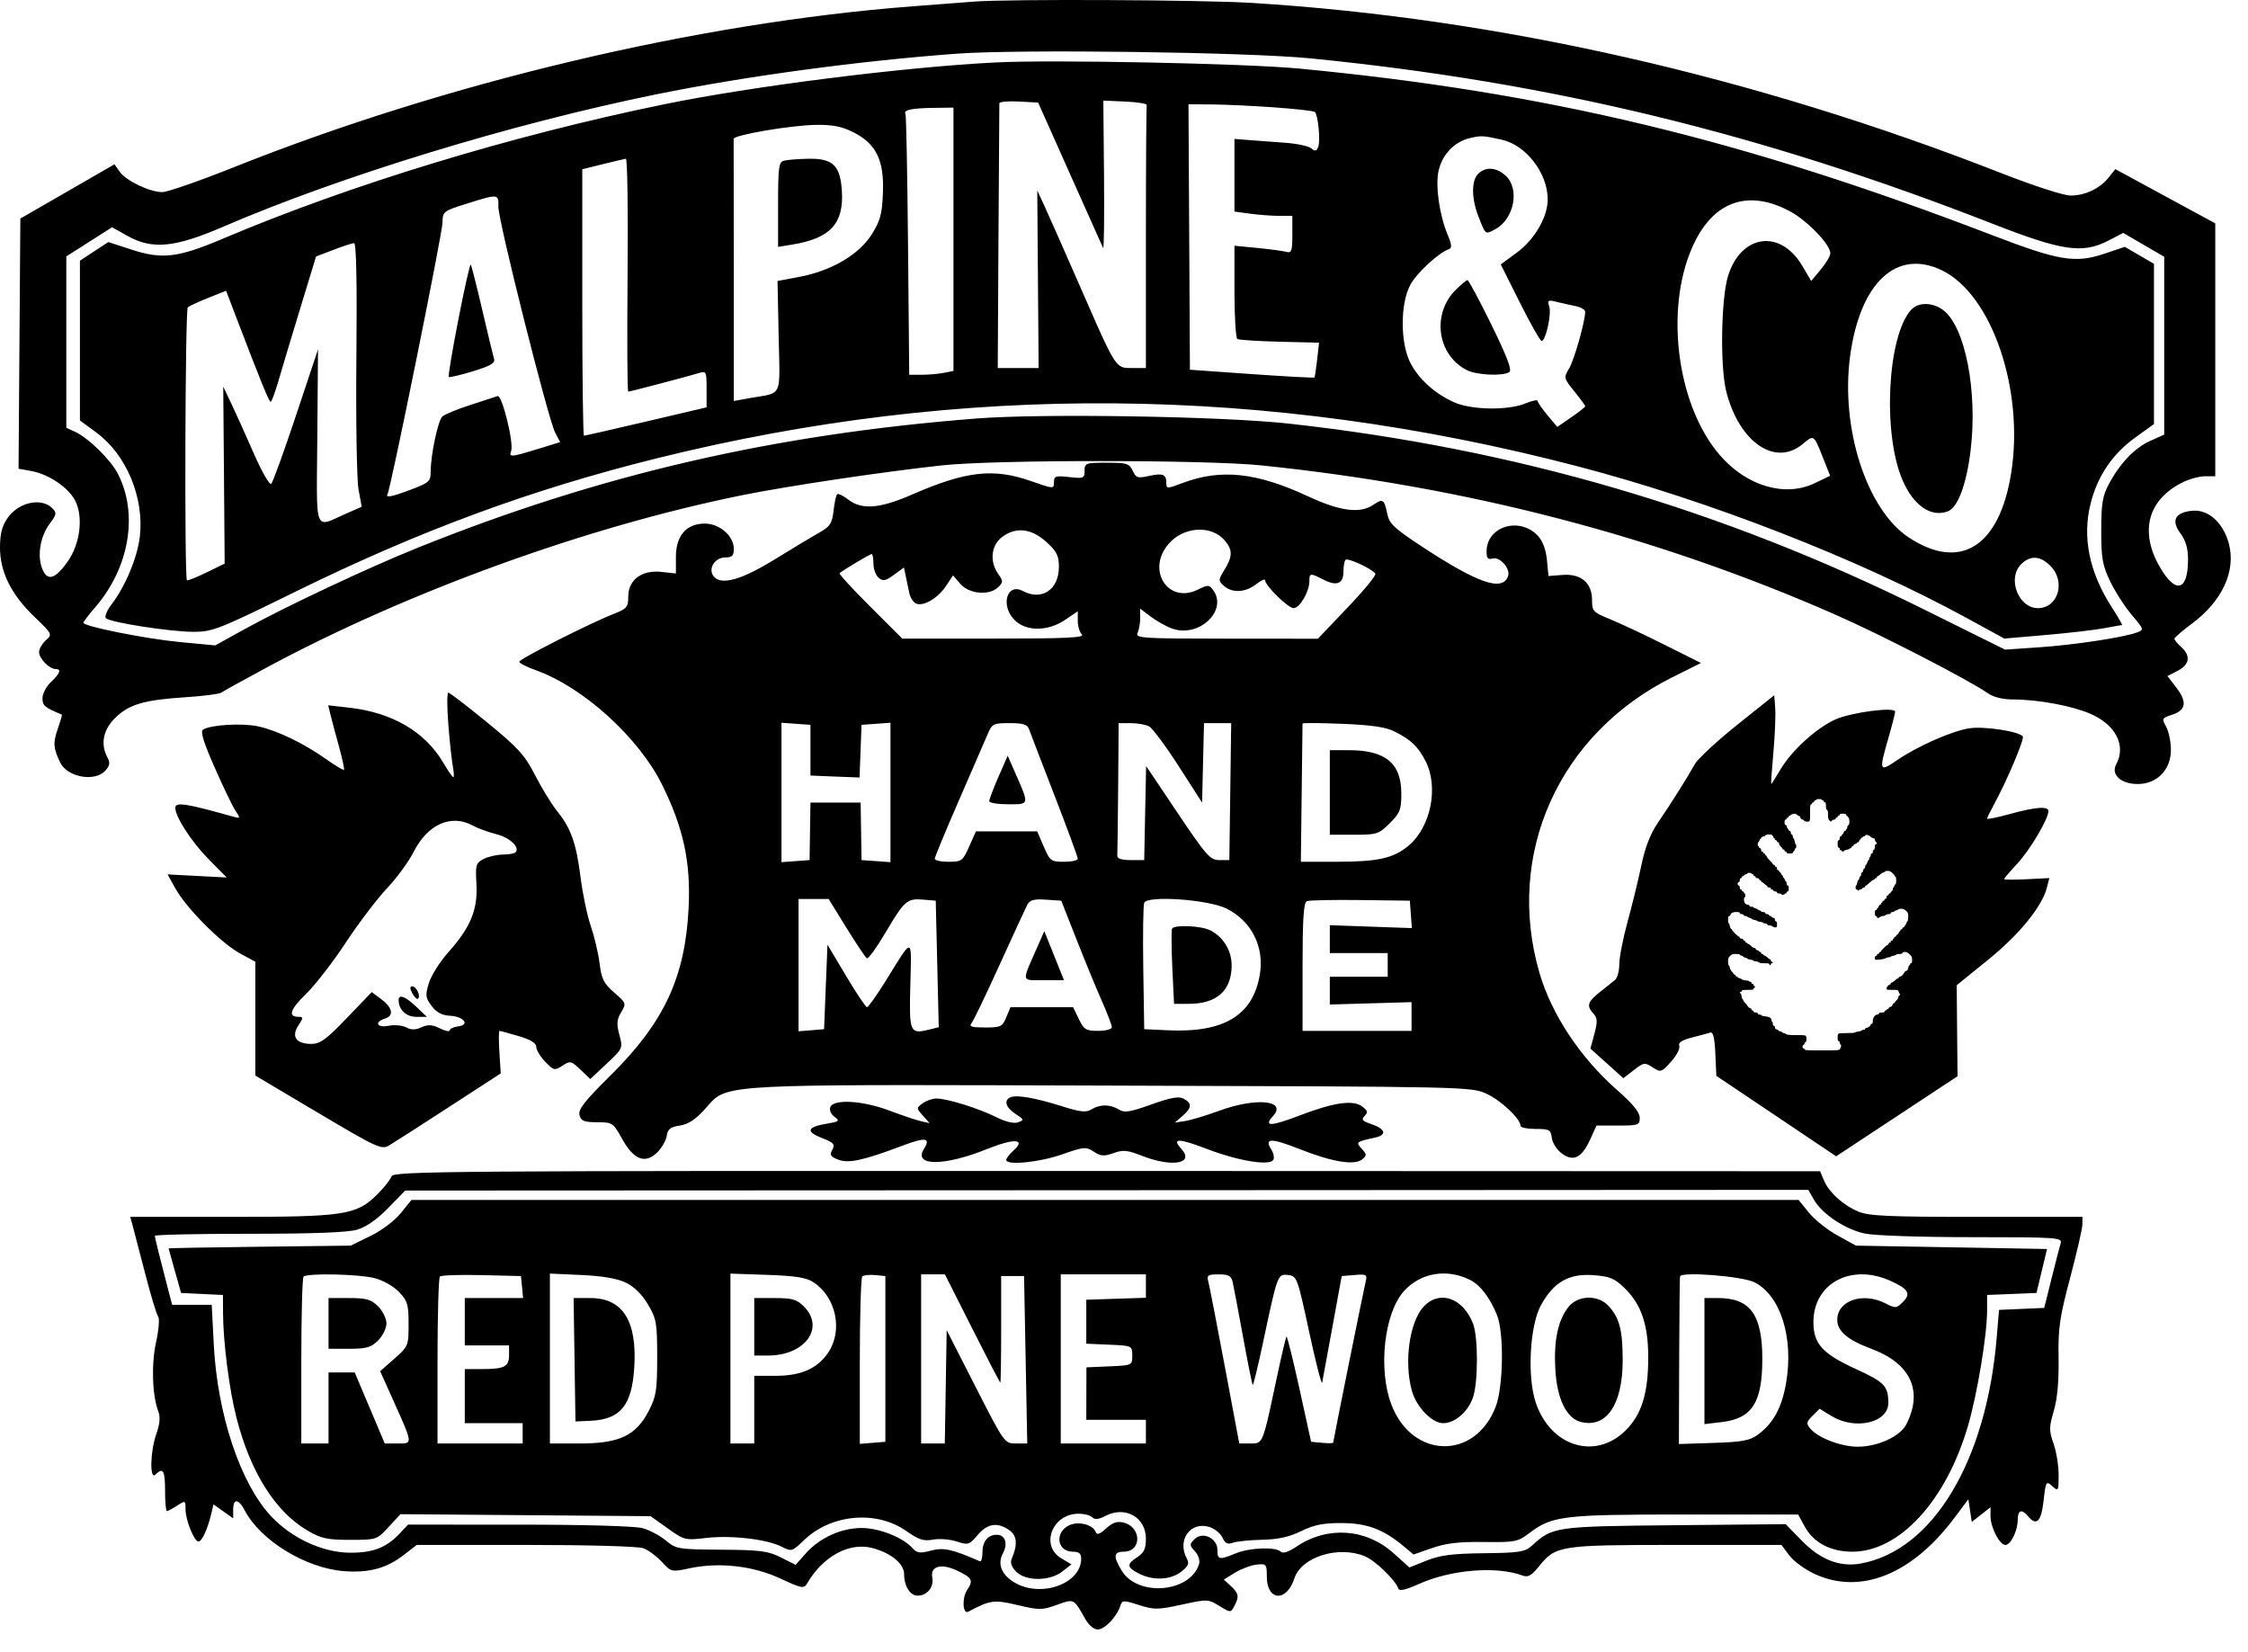 <?xml version="1.0" encoding="utf-8"?>
<svg xmlns="http://www.w3.org/2000/svg" fill="none" height="100%" overflow="visible" preserveAspectRatio="none" style="display: block;" viewBox="0 0 98 72" width="100%">
<g id="Group 9">
<path d="M79.346 51.054L79.508 51.441C79.729 51.971 80.353 52.539 81.017 52.814C81.475 53.005 82.347 53.044 86.176 53.044H90.783L90.78 53.375C90.778 53.557 90.538 54.603 90.247 55.697C89.788 57.422 89.721 57.888 89.742 59.194C89.759 60.196 89.69 60.968 89.534 61.499C89.325 62.213 89.324 62.364 89.522 62.923C89.644 63.267 89.744 63.882 89.744 64.289C89.744 64.913 89.736 65.006 89.556 64.858L89.378 64.704C89.195 64.56 89.173 64.672 89.088 65.421C88.984 66.336 88.781 66.536 88.408 66.09C88.137 65.765 87.963 65.82 87.963 66.23C87.963 66.722 87.662 67.343 87.423 67.343C87.169 67.343 86.775 66.58 86.775 66.087V65.7L86.366 66.02L85.958 66.34L85.884 65.847L85.809 65.353L85.194 66.172C83.35 68.633 81.104 69.532 79.106 68.608C78.685 68.414 78.189 68.049 78.002 67.799L77.662 67.343H73.083C68.001 67.343 67.819 67.371 67.095 68.272C66.764 68.684 66.616 68.766 66.371 68.676C65.228 68.253 63.235 68.42 61.835 69.054C61.29 69.3 61.003 69.366 60.964 69.253C60.84 68.882 59.954 68.025 59.501 67.837C58.347 67.358 56.729 67.867 56.427 68.803C56.09 69.847 55.226 69.792 55.226 68.725C55.226 68.178 55.206 68.155 54.78 68.201C54.535 68.228 54.113 68.385 53.843 68.551L53.352 68.853L53.657 69.135C54.005 69.456 54.029 69.6 53.807 70.013C53.65 70.302 53.645 70.303 53.153 70.001C52.668 69.703 52.635 69.702 51.52 69.945C50.476 70.173 50.319 70.174 49.653 69.963C48.968 69.745 48.921 69.747 48.84 69.999C48.688 70.474 48.16 71.028 47.858 71.028C47.685 71.028 47.462 70.843 47.313 70.575C47.039 70.084 46.92 69.863 46.748 69.808C46.603 69.761 46.419 69.831 46.07 69.957C45.425 70.189 45.308 70.189 44.366 69.966C43.337 69.721 43.166 69.744 42.21 70.255C41.972 70.382 41.929 69.662 42.154 69.321C42.445 68.88 42.392 68.778 41.713 68.458C41.023 68.133 40.546 68.27 40.642 68.767C40.721 69.181 40.418 69.554 40.002 69.554C39.674 69.553 39.414 69.139 39.414 68.616C39.414 68.163 38.848 67.697 38.036 67.48C37.031 67.211 35.879 67.834 35.183 69.025C35.046 69.259 34.95 69.24 34.011 68.804C32.825 68.252 31.349 68.087 30.06 68.361C29.273 68.529 29.261 68.525 28.854 68.083C28.627 67.837 28.267 67.57 28.054 67.489C27.824 67.403 25.705 67.343 22.915 67.343H18.165L17.617 67.769C16.852 68.365 16.084 68.572 14.978 68.484C13.319 68.352 11.35 67.143 10.671 65.841C10.402 65.324 10.165 65.307 10.165 65.805V66.184L9.735 65.88L9.307 65.576L9.211 65.98C9.055 66.643 8.803 67.195 8.655 67.195C8.464 67.195 8.087 66.258 8.087 65.783C8.087 65.402 8.078 65.398 7.721 65.631C7.52 65.762 7.319 65.869 7.275 65.869C7.232 65.868 7.196 65.47 7.196 64.984C7.196 64.096 7.11 63.949 6.78 64.276C6.517 64.537 6.545 63.265 6.819 62.493C6.967 62.077 6.995 61.769 6.903 61.53C6.636 60.832 6.591 59.465 6.805 58.498C6.921 57.971 6.962 57.472 6.895 57.391C6.828 57.308 6.569 56.446 6.318 55.475C6.068 54.502 5.821 53.557 5.77 53.375L5.677 53.044H10.047C15.027 53.044 15.54 52.965 16.445 52.066C16.744 51.77 17.024 51.415 17.067 51.279C17.141 51.049 19.263 51.033 48.246 51.043L79.346 51.054ZM48.247 51.882L17.663 51.896L16.921 52.659C16.436 53.157 15.967 53.484 15.567 53.602C15.152 53.724 13.645 53.78 10.854 53.78C8.597 53.78 6.751 53.821 6.751 53.87C6.751 53.952 6.995 54.936 7.359 56.323L7.505 56.876H9.23L9.319 58.608C9.477 61.652 10.473 64.645 11.806 66.08C12.699 67.042 14.054 67.673 15.247 67.682C16.262 67.689 16.841 67.465 17.429 66.841L17.789 66.458L22.625 66.459C25.493 66.459 27.685 66.522 28.014 66.612C28.317 66.696 28.775 66.939 29.029 67.151C29.476 67.524 29.563 67.538 31.446 67.551C33.149 67.562 33.483 67.606 34.043 67.888L34.686 68.212L35.126 67.714C35.724 67.037 36.671 66.606 37.558 66.605C38.321 66.605 39.344 67.007 39.769 67.473C39.978 67.703 40.099 67.72 40.589 67.59C41.136 67.445 41.512 67.528 42.716 68.056C42.778 68.083 42.828 67.913 42.828 67.68C42.828 67.193 43.063 66.901 43.456 66.9C43.821 66.9 43.949 67.285 43.724 67.704C43.473 68.169 43.653 68.633 44.215 68.974C45.361 69.668 47.134 69.042 47.134 67.942C47.134 67.718 47.039 67.638 46.771 67.638C46.07 67.638 45.963 66.78 46.626 66.48C47.027 66.298 47.652 66.463 47.766 66.78C47.816 66.921 47.941 66.878 48.219 66.625C48.501 66.368 48.702 66.299 48.978 66.368C49.775 66.567 49.781 67.638 48.984 67.638C48.545 67.638 48.524 67.852 48.904 68.471C49.605 69.612 51.873 69.424 52.267 68.193C52.321 68.024 52.252 67.796 52.094 67.623C51.849 67.355 51.848 67.316 52.075 67.091C52.428 66.741 53.072 67.044 53.072 67.561C53.072 67.993 53.15 68.009 53.866 67.712C54.47 67.462 55.611 67.417 55.832 67.636C55.928 67.731 56.164 67.656 56.522 67.415C57.864 66.509 59.549 66.624 60.749 67.702L61.442 68.325L62.194 68.025C62.788 67.788 63.313 67.721 64.692 67.705C66.228 67.688 66.478 67.649 66.771 67.384C67.694 66.546 67.763 66.535 72.993 66.484L77.845 66.438L78.562 67.171C79.36 67.99 80.216 68.319 81.119 68.154C84.257 67.581 86.594 63.7 87.044 58.313L87.146 57.098L88.132 57.055L89.117 57.011L89.437 55.727C89.612 55.022 89.792 54.329 89.835 54.187C89.908 53.945 89.656 53.928 85.976 53.928C83.735 53.928 81.718 53.86 81.296 53.77C80.44 53.588 79.437 52.921 79.079 52.298L78.832 51.866L48.247 51.882ZM78.859 52.861C79.106 53.166 79.669 53.614 80.109 53.856L80.91 54.297L85.075 54.37L89.239 54.444L89.009 55.402L88.779 56.36L87.703 56.404L86.626 56.447V57.122C86.626 58.187 86.201 60.755 85.794 62.15C84.838 65.425 82.804 67.638 80.75 67.638C79.81 67.638 79.065 67.248 78.684 66.556L78.387 66.017H73.474C68.134 66.016 67.668 66.072 66.671 66.827C66.165 67.21 66.051 67.232 64.689 67.215C63.61 67.201 63.037 67.268 62.433 67.478L61.623 67.761L61.188 67.397C60.304 66.66 59.593 66.394 58.491 66.39C57.688 66.386 57.287 66.466 56.724 66.741C56.202 66.996 55.718 67.103 55.017 67.118C54.478 67.13 53.904 67.189 53.74 67.249C53.516 67.331 53.407 67.277 53.295 67.028C53.213 66.847 52.961 66.638 52.733 66.564C51.904 66.296 51.301 67.124 51.736 67.932C51.855 68.152 51.806 68.267 51.493 68.512C51.029 68.874 50.264 68.907 49.65 68.592C49.116 68.317 49.104 68.184 49.584 67.872C49.873 67.684 49.955 67.505 49.955 67.067C49.955 66.143 49.063 65.633 48.211 66.07C47.891 66.234 47.728 66.252 47.608 66.134C47.519 66.044 47.233 65.977 46.975 65.984C45.862 66.016 45.354 67.374 46.252 67.917L46.707 68.191L46.307 68.504C45.763 68.929 44.726 68.932 44.302 68.511C44.102 68.312 44.031 68.118 44.1 67.958C44.373 67.327 44.341 66.938 43.997 66.698C43.481 66.339 43.048 66.406 42.619 66.912C42.254 67.343 42.208 67.357 41.705 67.192C41.414 67.097 40.951 67.06 40.677 67.111C40.267 67.188 40.056 67.12 39.496 66.728C38.201 65.821 36.226 66.002 35.053 67.133C34.532 67.635 34.508 67.641 34.08 67.422C33.441 67.094 31.874 66.912 30.789 67.039C29.869 67.147 29.83 67.136 29.105 66.619L28.363 66.09L22.91 66.046L17.457 66.003L16.941 66.562C16.427 67.119 16.417 67.122 15.262 67.122C14.268 67.122 14.001 67.064 13.419 66.725C12.005 65.899 10.924 64.188 10.313 61.814C9.993 60.572 9.727 58.502 9.723 57.215L9.72 56.448L7.894 56.36L7.624 55.402C7.476 54.875 7.352 54.432 7.35 54.418C7.35 54.404 9.134 54.371 11.316 54.345L15.288 54.297L16.145 53.879C16.633 53.641 17.201 53.213 17.468 52.884L17.936 52.307H78.411L78.859 52.861ZM82.414 55.832C80.697 55.058 79.056 55.937 79.055 57.631C79.054 58.575 79.449 59.01 80.913 59.679C82.155 60.246 82.32 60.419 82.32 61.155C82.32 62.022 80.868 62.353 79.839 61.722L79.325 61.406L79.017 61.713C78.746 61.982 78.734 62.051 78.918 62.272C79.256 62.677 80.261 63.061 80.984 63.062C81.862 63.062 82.838 62.612 83.106 62.085C83.848 60.625 83.292 59.429 81.576 58.792C80.548 58.41 80.094 58.025 80.094 57.534C80.094 56.689 81.21 56.308 82.199 56.816C82.629 57.037 82.674 57.034 82.952 56.758C83.32 56.392 83.201 56.187 82.414 55.832ZM69.442 55.583C68.39 55.51 67.738 55.885 67.182 56.882C66.691 57.763 66.568 59.996 66.948 61.133C67.592 63.057 69.546 63.664 70.87 62.35C71.569 61.656 71.854 60.731 71.854 59.161C71.853 57.74 71.545 56.843 70.814 56.14C70.375 55.717 70.171 55.633 69.442 55.583ZM64.085 55.79C63.073 55.285 61.931 55.477 61.209 56.274C60.346 57.227 60.07 59.667 60.651 61.211C61.55 63.594 64.292 63.666 65.2 61.329C65.54 60.456 65.574 58.089 65.258 57.318C64.943 56.551 64.53 56.012 64.085 55.79ZM76.495 55.9C75.967 55.629 73.283 55.415 73.239 55.641C73.225 55.717 73.209 57.388 73.202 59.358L73.191 62.945L74.701 62.896C75.953 62.856 76.285 62.793 76.632 62.538C77.312 62.037 77.681 61.358 77.866 60.27C78.199 58.31 77.625 56.481 76.495 55.9ZM38.147 55.58C37.899 55.556 37.649 55.583 37.59 55.641C37.532 55.699 37.483 57.364 37.483 59.342V62.938L38.597 62.847V55.623L38.147 55.58ZM16.321 55.711C15.618 55.535 13.393 55.49 13.233 55.648C13.179 55.71 13.135 57.365 13.135 59.333V62.921H14.322V59.825H15.464L16.773 62.921H17.339C17.568 62.921 17.719 62.927 17.783 62.856C17.905 62.721 17.711 62.306 17.14 61.033L16.573 59.77L17.192 59.225C17.8 58.689 17.812 58.661 17.812 57.714C17.812 56.854 17.765 56.701 17.389 56.31C17.149 56.062 16.687 55.803 16.321 55.711ZM20.996 55.582C20.053 55.559 19.234 55.587 19.177 55.644C19.12 55.702 19.073 57.361 19.073 59.333V62.921H22.785V62.036H20.262V59.678H20.991C21.99 59.678 22.191 59.576 22.192 59.072V58.645H20.262V56.582H22.804L22.758 56.102L22.711 55.623L20.996 55.582ZM23.973 62.921H25.286C26.995 62.921 27.723 62.577 28.274 61.514C28.609 60.869 28.649 60.614 28.649 59.165C28.649 57.662 28.619 57.488 28.246 56.858C27.986 56.419 27.643 56.082 27.281 55.909C26.908 55.73 26.26 55.619 25.347 55.577L23.973 55.515V62.921ZM31.842 62.921H32.881V59.972H33.809C34.926 59.971 35.635 59.658 36.108 58.955C36.756 57.991 36.447 56.534 35.458 55.891C35.148 55.688 34.672 55.613 33.446 55.571L31.842 55.517V62.921ZM40.156 62.921H41.188L41.229 60.451L41.27 57.982L42.529 60.451C43.781 62.904 43.793 62.921 44.286 62.921H44.782L44.713 59.271L44.643 55.623H43.645V57.945C43.645 59.222 43.628 60.267 43.608 60.267C43.586 60.262 43.035 59.202 42.383 57.908L41.193 55.55H40.156V62.921ZM46.243 62.921H49.955V61.889L48.655 61.888H47.356L47.359 60.746L47.362 59.603L48.361 59.559C49.356 59.516 49.361 59.514 49.361 59.088C49.361 58.661 49.356 58.658 48.358 58.615L47.356 58.571V56.655L48.655 56.612L49.955 56.57V55.55H46.243V62.921ZM53.127 55.55C52.648 55.55 52.602 55.584 52.679 55.877C52.726 56.057 53.048 57.716 53.395 59.562L54.025 62.921H54.508C54.642 62.921 54.742 62.924 54.826 62.889C55.09 62.777 55.189 62.279 55.659 60.063C55.864 59.1 56.055 58.288 56.084 58.26C56.115 58.243 56.367 59.259 56.647 60.527L57.156 62.847L57.639 62.892C57.903 62.918 58.119 62.914 58.12 62.884C58.12 62.805 59.435 56.285 59.534 55.872C59.61 55.556 59.574 55.534 59.054 55.577L58.491 55.623L58.087 57.835C57.865 59.05 57.663 60.143 57.639 60.267C57.614 60.388 57.36 59.393 57.072 58.056C56.563 55.688 56.538 55.623 56.156 55.578C55.697 55.525 55.696 55.528 55.066 58.497C54.843 59.551 54.638 60.392 54.611 60.37C54.585 60.344 54.395 59.398 54.188 58.267C53.982 57.139 53.78 56.065 53.737 55.882C53.675 55.613 53.559 55.55 53.127 55.55ZM74.904 56.582C76.3 56.582 76.827 57.309 76.827 59.235C76.827 61.135 76.381 61.833 75.067 61.987L74.304 62.077V56.582H74.904ZM62.065 56.954C62.751 56.219 63.773 56.568 64.213 57.688C64.441 58.268 64.444 60.222 64.217 60.904C64.008 61.533 63.428 62.036 62.914 62.036C62.427 62.036 61.748 61.334 61.55 60.624C61.2 59.372 61.446 57.617 62.065 56.954ZM68.376 56.97C68.783 56.456 69.653 56.428 70.11 56.913C70.595 57.427 70.74 57.973 70.74 59.287C70.74 61.219 70.036 62.262 68.918 61.983C68.29 61.827 67.877 60.98 67.803 59.692C67.73 58.439 67.918 57.548 68.376 56.97ZM25.74 56.582C27.15 56.582 27.78 57.582 27.65 59.614C27.545 61.264 27.049 61.869 25.754 61.931L25.087 61.962L25.046 59.271L25.006 56.582H25.74ZM33.778 56.582C34.533 56.582 34.734 56.639 35.04 56.943C35.979 57.875 35.097 59.088 33.48 59.088H32.881V56.582H33.778ZM15.22 56.582C15.975 56.582 16.176 56.639 16.483 56.943C16.683 57.142 16.847 57.477 16.847 57.688C16.847 57.897 16.683 58.232 16.483 58.431C16.176 58.735 15.975 58.793 15.22 58.793H14.322V56.582H15.22ZM44.053 47.829C44.322 47.714 45.135 47.856 46.287 48.219C47.108 48.477 47.35 48.502 47.584 48.357C47.953 48.128 48.396 48.13 48.77 48.362C49.017 48.516 49.249 48.48 50.191 48.144C51.044 47.839 51.387 47.778 51.602 47.892C51.973 48.089 51.959 48.289 51.551 48.644L51.217 48.934L51.662 48.866C51.907 48.829 52.575 48.628 53.147 48.419C54.761 47.827 56.124 47.961 55.496 48.649C55.074 49.112 55.388 49.108 56.63 48.633C58.144 48.053 58.982 47.931 59.383 48.231C59.624 48.413 59.644 48.489 59.489 48.645C59.334 48.802 59.386 48.866 59.776 48.997C60.399 49.205 60.477 49.471 59.95 49.586C59.114 49.768 59.098 49.783 59.366 50.077C59.587 50.319 59.589 50.367 59.385 50.535C59.051 50.81 58.09 50.654 56.67 50.094C55.405 49.595 55.101 49.599 55.422 50.108C55.523 50.27 55.562 50.475 55.507 50.562C55.341 50.827 53.976 50.603 52.648 50.095C51.367 49.604 51.063 49.601 51.504 50.085C52.085 50.722 51.099 50.895 49.796 50.386C49.146 50.131 48.96 50.113 48.541 50.264C48.13 50.411 47.989 50.401 47.684 50.202C47.341 49.979 47.254 49.986 46.298 50.321C45.305 50.669 43.868 50.811 43.867 50.56C43.867 50.492 44.003 50.314 44.168 50.166C44.753 49.64 44.229 49.604 43.026 50.088C41.154 50.842 39.806 50.841 40.277 50.086C40.584 49.596 40.36 49.557 39.367 49.931C37.632 50.584 37 50.723 36.55 50.551C36.205 50.419 36.16 50.347 36.284 50.117C36.412 49.88 36.349 49.808 35.832 49.606C35.117 49.327 35.18 49.127 36.028 48.984C36.591 48.89 36.625 48.862 36.381 48.684C36.225 48.572 36.148 48.391 36.198 48.26C36.339 47.896 37.608 47.971 38.776 48.412C39.331 48.621 39.952 48.83 40.156 48.876L40.527 48.959L40.233 48.629C39.942 48.304 39.941 48.297 40.224 48.092C40.381 47.977 40.652 47.884 40.825 47.884C41.287 47.884 42.653 48.309 43.422 48.692C43.844 48.903 44.198 48.987 44.382 48.921C44.654 48.823 44.647 48.799 44.271 48.555C43.842 48.276 43.747 47.959 44.053 47.829ZM48.251 20.17C49.125 20.17 49.234 20.204 49.379 20.52C49.522 20.831 49.598 20.856 50.073 20.75C50.69 20.612 50.846 20.672 50.846 21.049C50.846 21.312 50.867 21.313 51.551 21.055C53.221 20.425 54.777 20.59 57.025 21.636C58.43 22.29 59.3 22.4 59.879 21.998C60.281 21.719 60.351 21.767 60.48 22.41C60.562 22.824 60.787 23.036 61.983 23.821C64.427 25.425 65.482 25.792 65.739 25.127C65.864 24.806 65.405 24.261 65.081 24.345C64.858 24.403 64.803 24.337 64.807 24.025C64.82 22.94 66.243 22.509 67.038 23.35C67.251 23.575 67.392 23.948 67.437 24.403L67.505 25.108L68.12 25.061C68.922 24.999 69.404 25.409 69.404 26.154C69.404 26.641 69.451 26.692 70.184 26.988C70.613 27.162 71.681 27.663 72.558 28.102L74.152 28.899L72.908 29.52C67.954 31.989 65.6 37.232 67.116 42.422C67.642 44.221 68.896 46.11 70.496 47.514C71.178 48.112 71.482 48.484 71.483 48.721C71.483 49.043 71.427 49.063 70.54 49.063H69.598L69.326 49.662C68.958 50.472 68.593 50.654 68.086 50.28C67.872 50.122 67.675 49.816 67.65 49.602C67.607 49.245 67.546 49.211 66.944 49.211C66.583 49.211 66.287 49.15 66.286 49.075C66.286 48.77 65.437 47.967 64.807 47.678C64.139 47.371 64.014 47.367 48.505 47.321C33.349 47.276 31.869 47.231 31.101 47.941C30.973 48.06 30.864 48.199 30.716 48.362C30.315 48.804 29.995 49.012 29.635 49.063C29.229 49.122 29.111 49.213 29.067 49.506C29.037 49.709 28.853 50.032 28.659 50.225C28.132 50.75 27.632 50.563 27.126 49.652C26.73 48.939 26.702 48.92 26.032 48.918C25.459 48.916 25.331 48.864 25.263 48.606C25.198 48.361 25.483 47.998 26.619 46.874C28.96 44.558 29.875 42.588 30.021 39.552C30.115 37.572 29.792 36.079 28.861 34.201C27.842 32.144 25.424 29.952 23.362 29.216C22.963 29.073 22.637 28.906 22.637 28.845C22.639 28.724 25.709 27.169 26.757 26.759C27.328 26.535 27.388 26.464 27.388 26.005C27.388 25.275 27.981 24.834 28.835 24.929L29.466 24.998V24.272C29.466 23.347 29.923 22.823 30.729 22.823C31.371 22.823 31.99 23.363 31.99 23.923C31.99 24.223 31.917 24.298 31.624 24.298C31.152 24.298 30.846 24.805 31.12 25.133C31.45 25.527 32.334 25.274 33.81 24.362C34.564 23.896 35.426 23.378 35.724 23.211C36.188 22.95 36.275 22.817 36.337 22.268C36.377 21.918 36.447 21.593 36.493 21.547C36.539 21.501 36.756 21.603 36.976 21.774C37.564 22.234 38.348 22.174 39.752 21.561C42.108 20.533 43.308 20.396 44.944 20.97C45.934 21.317 45.946 21.317 45.946 21.021C45.946 20.753 46.017 20.729 46.614 20.796C47.24 20.866 47.282 20.849 47.282 20.52C47.282 20.187 47.331 20.17 48.251 20.17ZM77.389 30.876C77.412 31.19 77.376 32.061 77.309 32.81C77.241 33.56 77.2 34.175 77.216 34.175C77.234 34.172 77.414 33.887 77.619 33.539C78.108 32.711 79.205 31.716 80.026 31.355C80.73 31.046 82.617 30.803 82.617 31.021C82.617 31.096 82.483 31.619 82.32 32.184C81.906 33.624 81.923 33.668 82.701 33.137C83.596 32.525 85.063 31.876 85.84 31.748C86.474 31.643 88.043 31.882 88.182 32.105C88.257 32.225 87.483 34.05 86.92 35.079C86.759 35.373 86.627 35.646 86.626 35.685C86.626 35.724 87.076 35.633 87.625 35.481C88.745 35.173 89.298 35.132 89.299 35.358C89.299 35.695 88.503 37.039 87.953 37.632C87.633 37.977 87.37 38.285 87.368 38.318C87.368 38.35 87.811 38.353 88.353 38.325L89.338 38.275L89.233 38.69C89.024 39.516 88.033 40.733 86.669 41.838L85.302 42.945L85.319 44.93L85.337 46.913L82.692 48.658L80.045 50.403L77.435 48.65L74.823 46.897L74.779 45.924C74.749 45.244 74.682 44.968 74.557 45.01C74.458 45.042 74.096 45.14 73.753 45.227C73.321 45.337 73.153 45.449 73.207 45.589C73.25 45.701 73.089 46.011 72.849 46.278C72.427 46.747 72.399 46.755 72.047 46.526C71.703 46.302 71.657 46.309 71.226 46.645L70.769 46.999L70.051 46.353L69.333 45.709L69.506 45.064C69.648 44.535 69.642 44.379 69.468 44.188C69.155 43.844 69.203 43.676 69.738 43.251C70.004 43.04 70.304 42.8 70.406 42.717C70.508 42.634 70.592 42.323 70.592 42.026C70.592 41.73 70.758 40.886 70.96 40.152C71.162 39.419 71.431 38.313 71.559 37.695C71.712 36.951 71.951 36.337 72.268 35.873C72.867 34.993 73.562 33.891 73.877 33.322C74.01 33.081 74.846 32.304 75.734 31.595L77.347 30.305L77.389 30.876ZM19.545 30.194C19.605 30.194 20.364 30.775 21.23 31.484C22.596 32.602 22.875 32.91 23.331 33.799C23.621 34.362 24.048 35.059 24.28 35.347C24.89 36.103 25.122 36.754 25.309 38.239C25.4 38.963 25.601 39.92 25.755 40.366C25.909 40.812 26.081 41.541 26.137 41.987C26.222 42.674 26.32 42.87 26.775 43.265C27.301 43.72 27.308 43.74 27.078 44.125C26.887 44.445 26.872 44.63 27.001 45.108C27.158 45.694 27.154 45.703 26.446 46.367L25.734 47.035L25.306 46.628C24.899 46.241 24.859 46.232 24.519 46.453C24.178 46.675 24.14 46.666 23.77 46.282C23.555 46.06 23.379 45.768 23.379 45.634C23.379 45.467 23.135 45.318 22.609 45.163C22.188 45.039 21.814 44.936 21.776 44.935C21.741 44.935 21.738 45.353 21.771 45.862L21.83 46.789L19.568 48.258C18.324 49.066 17.15 49.819 16.959 49.932C16.633 50.124 16.443 50.036 13.871 48.51L11.131 46.884V41.922L10.463 41.559C9.649 41.118 8.142 39.607 7.658 38.747L7.304 38.115L9.882 38.25L9.073 37.429C8.339 36.682 7.642 35.601 7.642 35.212C7.642 34.949 8.118 35.021 10.146 35.593C10.488 35.689 10.491 35.682 10.264 35.337C10.135 35.141 9.725 34.29 9.353 33.445C8.874 32.36 8.727 31.88 8.85 31.804C9.197 31.59 10.571 31.51 11.262 31.664C12.108 31.852 13.241 32.401 14.226 33.097C14.621 33.376 14.968 33.583 14.995 33.556C15.022 33.527 14.925 33.075 14.78 32.551C14.635 32.025 14.469 31.403 14.411 31.169L14.307 30.744L15.226 30.848C17.091 31.057 18.522 31.891 19.312 33.228C19.523 33.587 19.726 33.88 19.763 33.88C19.799 33.879 19.789 33.663 19.74 33.4C19.691 33.137 19.602 32.307 19.543 31.558C19.484 30.808 19.485 30.195 19.545 30.194ZM79.3 34.829C79.235 34.829 79.181 34.842 79.18 34.857C79.18 34.873 79.159 34.887 79.135 34.887C79.116 34.887 79.1 34.898 79.093 34.914L79.086 34.947C79.079 34.963 79.063 34.974 79.044 34.974C79.019 34.974 78.999 34.994 78.999 35.017C78.999 35.041 78.979 35.06 78.954 35.06C78.917 35.061 78.909 35.123 78.909 35.438C78.909 35.814 78.909 35.814 78.788 35.814C78.712 35.814 78.661 35.799 78.65 35.773C78.641 35.751 78.601 35.724 78.562 35.715C78.528 35.707 78.503 35.69 78.493 35.667L78.484 35.618C78.474 35.595 78.45 35.575 78.421 35.566C78.384 35.555 78.338 35.526 78.32 35.502C78.296 35.47 78.259 35.464 78.178 35.478C78.118 35.489 78.068 35.511 78.067 35.526C78.067 35.541 78.047 35.554 78.022 35.554C78.004 35.554 77.988 35.565 77.981 35.58L77.975 35.614C77.971 35.622 77.965 35.628 77.958 35.633L77.907 35.648C77.9 35.653 77.894 35.659 77.891 35.667L77.884 35.701C77.877 35.717 77.861 35.727 77.843 35.727C77.81 35.727 77.797 35.76 77.797 35.844C77.797 35.927 77.81 35.96 77.843 35.96C77.868 35.96 77.888 35.985 77.888 36.016C77.888 36.046 77.908 36.091 77.933 36.115C77.957 36.139 77.978 36.172 77.978 36.189C77.978 36.206 77.998 36.221 78.022 36.221C78.05 36.221 78.067 36.248 78.067 36.29C78.067 36.323 78.083 36.357 78.104 36.371L78.122 36.381C78.142 36.395 78.158 36.43 78.158 36.464C78.158 36.503 78.173 36.539 78.191 36.545C78.208 36.551 78.23 36.611 78.239 36.678C78.249 36.745 78.268 36.8 78.282 36.801C78.296 36.801 78.308 36.839 78.308 36.887C78.308 36.934 78.296 36.974 78.281 36.974C78.267 36.974 78.246 37.007 78.235 37.047C78.225 37.087 78.204 37.119 78.188 37.119C78.171 37.119 78.158 37.139 78.158 37.163C78.158 37.195 78.122 37.206 78.022 37.206C77.923 37.206 77.888 37.195 77.888 37.163C77.888 37.139 77.868 37.119 77.843 37.119C77.818 37.119 77.797 37.099 77.797 37.075C77.797 37.051 77.777 37.032 77.752 37.032C77.727 37.032 77.707 37.017 77.707 36.999C77.707 36.981 77.673 36.936 77.632 36.899C77.591 36.862 77.557 36.805 77.557 36.772C77.557 36.739 77.537 36.713 77.512 36.713C77.487 36.713 77.467 36.694 77.467 36.67C77.467 36.658 77.462 36.647 77.454 36.639L77.39 36.613C77.382 36.605 77.377 36.595 77.377 36.583C77.377 36.559 77.364 36.539 77.348 36.539C77.332 36.539 77.31 36.508 77.3 36.469C77.288 36.422 77.253 36.392 77.197 36.38C77.105 36.36 76.957 36.388 76.956 36.424C76.956 36.437 76.916 36.456 76.866 36.467C76.817 36.477 76.775 36.505 76.775 36.527C76.775 36.55 76.762 36.568 76.746 36.568C76.738 36.569 76.728 36.577 76.72 36.59L76.677 36.691C76.668 36.705 76.66 36.713 76.652 36.713C76.638 36.713 76.626 36.753 76.626 36.801C76.626 36.848 76.639 36.886 76.655 36.887C76.672 36.887 76.686 36.907 76.686 36.931C76.686 36.954 76.706 36.973 76.731 36.974C76.751 36.974 76.766 36.99 76.772 37.017L76.779 37.077C76.785 37.103 76.8 37.119 76.82 37.119C76.839 37.119 76.855 37.13 76.862 37.145L76.869 37.18C76.876 37.195 76.893 37.206 76.911 37.206C76.936 37.206 76.956 37.225 76.956 37.249C76.956 37.273 76.969 37.293 76.984 37.293C77 37.293 77.021 37.32 77.032 37.353C77.043 37.387 77.105 37.464 77.169 37.524C77.234 37.585 77.286 37.649 77.286 37.667C77.287 37.684 77.308 37.699 77.332 37.699C77.357 37.699 77.377 37.718 77.377 37.742C77.377 37.766 77.397 37.786 77.422 37.786C77.45 37.786 77.467 37.813 77.467 37.858C77.467 37.903 77.484 37.931 77.512 37.931C77.536 37.931 77.556 37.949 77.557 37.971C77.557 37.993 77.578 38.019 77.603 38.028C77.627 38.038 77.647 38.065 77.647 38.089C77.647 38.113 77.661 38.134 77.677 38.134C77.693 38.134 77.714 38.166 77.725 38.206C77.735 38.246 77.755 38.278 77.768 38.278C77.781 38.279 77.799 38.312 77.81 38.352C77.82 38.391 77.842 38.424 77.859 38.424C77.874 38.425 77.888 38.463 77.888 38.511C77.888 38.568 77.903 38.598 77.933 38.598C77.966 38.598 77.978 38.631 77.978 38.727C77.978 38.824 77.966 38.858 77.933 38.858C77.908 38.858 77.888 38.878 77.888 38.901C77.888 38.925 77.868 38.945 77.843 38.945C77.818 38.945 77.797 38.959 77.797 38.975C77.796 38.99 77.764 39.003 77.723 39.003C77.682 39.003 77.648 38.99 77.647 38.975C77.647 38.959 77.606 38.945 77.557 38.945C77.497 38.945 77.467 38.93 77.467 38.901C77.466 38.875 77.438 38.858 77.395 38.858C77.355 38.858 77.315 38.838 77.306 38.814C77.296 38.791 77.267 38.772 77.242 38.771C77.217 38.771 77.196 38.751 77.196 38.727C77.196 38.701 77.168 38.684 77.121 38.684C77.075 38.684 77.046 38.668 77.046 38.641C77.046 38.617 77.032 38.598 77.015 38.598C76.997 38.597 76.952 38.565 76.914 38.525C76.876 38.486 76.828 38.452 76.81 38.452C76.791 38.452 76.775 38.433 76.775 38.409C76.775 38.385 76.755 38.365 76.731 38.365C76.706 38.365 76.686 38.346 76.686 38.322C76.686 38.295 76.657 38.278 76.61 38.278C76.564 38.278 76.535 38.262 76.535 38.235C76.535 38.211 76.515 38.191 76.49 38.191C76.466 38.191 76.446 38.172 76.445 38.148C76.445 38.125 76.425 38.105 76.4 38.105C76.376 38.105 76.356 38.092 76.356 38.076C76.356 38.06 76.314 38.047 76.265 38.047C76.216 38.047 76.176 38.058 76.175 38.072C76.175 38.086 76.141 38.106 76.1 38.116C76.058 38.126 76.025 38.147 76.025 38.163C76.025 38.179 76.004 38.191 75.98 38.191C75.955 38.191 75.935 38.211 75.935 38.235C75.934 38.259 75.914 38.278 75.89 38.278C75.86 38.278 75.845 38.307 75.845 38.365C75.845 38.423 75.829 38.452 75.799 38.452C75.771 38.452 75.754 38.481 75.754 38.525C75.754 38.57 75.771 38.597 75.799 38.598C75.829 38.598 75.845 38.627 75.845 38.684C75.845 38.742 75.86 38.771 75.89 38.771C75.908 38.772 75.924 38.782 75.931 38.798L75.939 38.832C75.945 38.847 75.961 38.858 75.98 38.858C76.004 38.858 76.024 38.878 76.025 38.901C76.025 38.925 76.038 38.945 76.055 38.945C76.071 38.945 76.085 38.984 76.085 39.032C76.085 39.08 76.071 39.119 76.055 39.119C76.005 39.119 76.021 39.317 76.076 39.38C76.105 39.412 76.159 39.438 76.196 39.438C76.237 39.438 76.265 39.456 76.265 39.481C76.265 39.51 76.295 39.525 76.356 39.525C76.405 39.525 76.445 39.537 76.445 39.552C76.446 39.566 76.486 39.587 76.535 39.598C76.585 39.608 76.626 39.628 76.626 39.641C76.627 39.654 76.66 39.672 76.701 39.682C76.742 39.692 76.775 39.713 76.775 39.728C76.775 39.744 76.817 39.757 76.866 39.757C76.926 39.757 76.956 39.772 76.956 39.801C76.956 39.827 76.985 39.844 77.028 39.844C77.068 39.844 77.108 39.864 77.117 39.888C77.127 39.911 77.156 39.931 77.181 39.931C77.206 39.931 77.226 39.944 77.227 39.959C77.227 39.975 77.26 39.996 77.302 40.006C77.356 40.019 77.377 40.044 77.377 40.094C77.377 40.136 77.394 40.163 77.422 40.163C77.455 40.163 77.467 40.197 77.467 40.293C77.467 40.414 77.461 40.424 77.39 40.424C77.347 40.424 77.292 40.404 77.268 40.38C77.243 40.356 77.184 40.337 77.138 40.337C77.09 40.337 77.045 40.317 77.035 40.293C77.025 40.269 76.984 40.25 76.942 40.25C76.901 40.25 76.866 40.238 76.866 40.225C76.866 40.211 76.81 40.192 76.741 40.184C76.673 40.175 76.609 40.155 76.599 40.141C76.589 40.126 76.53 40.105 76.468 40.094C76.406 40.083 76.356 40.062 76.356 40.048C76.355 40.034 76.314 40.013 76.265 40.003C76.216 39.992 76.176 39.973 76.175 39.958C76.175 39.943 76.143 39.931 76.104 39.931C76.064 39.931 76.023 39.911 76.014 39.888C76.004 39.864 75.962 39.844 75.92 39.844C75.873 39.844 75.845 39.828 75.845 39.801C75.845 39.729 75.542 39.741 75.476 39.815C75.447 39.847 75.424 39.887 75.424 39.902C75.424 39.918 75.404 39.931 75.379 39.931C75.344 39.931 75.334 39.968 75.334 40.09C75.334 40.177 75.347 40.25 75.363 40.25C75.38 40.25 75.402 40.301 75.412 40.364C75.423 40.427 75.45 40.485 75.473 40.493C75.495 40.502 75.514 40.523 75.514 40.541C75.514 40.582 75.768 40.828 75.812 40.83C75.829 40.83 75.845 40.849 75.845 40.873C75.845 40.9 75.873 40.917 75.92 40.917C75.966 40.917 75.994 40.933 75.994 40.96C75.994 40.984 76.015 41.003 76.04 41.003C76.065 41.003 76.085 41.023 76.085 41.047C76.085 41.071 76.105 41.091 76.13 41.091C76.154 41.091 76.175 41.103 76.175 41.119C76.175 41.135 76.192 41.148 76.213 41.148C76.234 41.148 76.274 41.171 76.301 41.199C76.387 41.287 76.441 41.322 76.489 41.322C76.515 41.322 76.535 41.34 76.535 41.362C76.535 41.384 76.569 41.411 76.61 41.421C76.652 41.431 76.686 41.452 76.686 41.468C76.686 41.483 76.706 41.496 76.731 41.496C76.755 41.496 76.775 41.516 76.775 41.54C76.776 41.564 76.796 41.583 76.82 41.583C76.845 41.583 76.866 41.596 76.866 41.61C76.866 41.625 76.895 41.646 76.931 41.657C76.966 41.668 77.025 41.708 77.062 41.746C77.098 41.784 77.143 41.815 77.162 41.815C77.181 41.816 77.196 41.835 77.196 41.859C77.196 41.884 77.217 41.912 77.241 41.921C77.266 41.93 77.286 41.949 77.286 41.963C77.286 41.977 77.266 41.989 77.241 41.989C77.217 41.989 77.197 42.009 77.196 42.032C77.196 42.056 77.183 42.076 77.167 42.076C77.15 42.076 77.137 42.056 77.137 42.032C77.136 41.998 77.092 41.989 76.924 41.989C76.775 41.989 76.698 41.976 76.666 41.945C76.641 41.922 76.581 41.902 76.533 41.902C76.486 41.902 76.446 41.891 76.445 41.877C76.445 41.863 76.384 41.842 76.31 41.831C76.236 41.82 76.175 41.8 76.175 41.786C76.174 41.779 76.164 41.771 76.148 41.764L76.022 41.723C76.005 41.715 75.994 41.707 75.994 41.7C75.994 41.687 75.961 41.668 75.92 41.658C75.879 41.648 75.846 41.628 75.845 41.612C75.845 41.597 75.769 41.583 75.677 41.583C75.532 41.583 75.498 41.595 75.422 41.668C75.346 41.741 75.334 41.774 75.334 41.914C75.334 42.003 75.347 42.076 75.362 42.076C75.378 42.076 75.4 42.124 75.411 42.183C75.423 42.241 75.464 42.318 75.503 42.352C75.542 42.387 75.574 42.431 75.574 42.449C75.574 42.467 75.594 42.481 75.619 42.481C75.632 42.481 75.642 42.487 75.65 42.495L75.678 42.556C75.686 42.563 75.697 42.568 75.709 42.568C75.734 42.568 75.754 42.581 75.754 42.595C75.754 42.609 75.792 42.63 75.837 42.641C75.882 42.652 75.928 42.675 75.939 42.691C75.95 42.708 76.028 42.728 76.111 42.736C76.196 42.744 76.264 42.761 76.265 42.775C76.265 42.789 76.285 42.801 76.31 42.801C76.334 42.801 76.355 42.82 76.356 42.844C76.356 42.868 76.376 42.888 76.4 42.888C76.425 42.888 76.445 42.908 76.445 42.932C76.445 42.955 76.459 42.974 76.476 42.975C76.492 42.975 76.506 42.995 76.506 43.019C76.506 43.042 76.492 43.061 76.476 43.062C76.459 43.062 76.445 43.082 76.445 43.105C76.445 43.14 76.396 43.148 76.191 43.148C75.984 43.148 75.935 43.157 75.935 43.192C75.934 43.216 75.914 43.235 75.89 43.235C75.838 43.235 75.828 43.283 75.876 43.299C75.894 43.304 75.916 43.364 75.926 43.432C75.935 43.499 75.954 43.555 75.969 43.555C75.983 43.555 75.994 43.573 75.994 43.596C75.994 43.618 76.035 43.676 76.085 43.724C76.135 43.771 76.175 43.822 76.175 43.836C76.175 43.868 76.286 43.959 76.325 43.96C76.342 43.96 76.356 43.98 76.356 44.004C76.356 44.028 76.376 44.047 76.4 44.047C76.425 44.047 76.445 44.067 76.445 44.091C76.445 44.12 76.475 44.134 76.535 44.134C76.595 44.134 76.626 44.149 76.626 44.178C76.626 44.204 76.654 44.222 76.698 44.222C76.738 44.222 76.776 44.236 76.782 44.254C76.789 44.272 76.866 44.294 76.954 44.302C77.135 44.319 77.226 44.376 77.227 44.474C77.227 44.51 77.24 44.54 77.257 44.54C77.273 44.541 77.286 44.58 77.286 44.627C77.286 44.685 77.302 44.714 77.332 44.714C77.359 44.714 77.377 44.741 77.377 44.783C77.377 44.833 77.398 44.858 77.452 44.871C77.493 44.881 77.527 44.901 77.527 44.915C77.528 44.929 77.568 44.95 77.617 44.96C77.666 44.97 77.706 44.991 77.707 45.006C77.707 45.02 77.734 45.033 77.766 45.033C77.797 45.033 77.844 45.052 77.868 45.076C77.904 45.11 77.999 45.12 78.319 45.12C78.726 45.12 78.726 45.12 78.745 45.219C78.766 45.326 78.741 45.438 78.696 45.438C78.681 45.439 78.669 45.459 78.669 45.483C78.669 45.508 78.649 45.535 78.624 45.544C78.599 45.553 78.579 45.592 78.579 45.63C78.579 45.672 78.597 45.699 78.624 45.699C78.649 45.699 78.669 45.719 78.669 45.743C78.669 45.781 78.772 45.787 79.413 45.787C80.122 45.787 80.161 45.784 80.21 45.728C80.266 45.666 80.28 45.526 80.231 45.525C80.215 45.525 80.201 45.493 80.201 45.453C80.201 45.408 80.184 45.381 80.156 45.381C80.121 45.381 80.111 45.342 80.111 45.207C80.111 45.033 80.111 45.033 80.486 45.033C80.692 45.033 80.86 45.022 80.862 45.008C80.863 44.994 80.93 44.973 81.013 44.963C81.095 44.952 81.162 44.931 81.162 44.916C81.162 44.901 81.196 44.888 81.237 44.888C81.284 44.888 81.312 44.872 81.313 44.845C81.313 44.819 81.34 44.801 81.381 44.801C81.448 44.801 81.554 44.712 81.554 44.655C81.554 44.64 81.574 44.627 81.599 44.627C81.632 44.627 81.644 44.593 81.644 44.501C81.644 44.358 81.746 44.222 81.853 44.222C81.887 44.221 81.914 44.202 81.914 44.178C81.914 44.146 81.948 44.134 82.034 44.134C82.121 44.134 82.154 44.122 82.154 44.091C82.154 44.067 82.174 44.047 82.199 44.047C82.218 44.047 82.233 44.04 82.24 44.029L82.248 44.007C82.255 43.997 82.271 43.989 82.289 43.989C82.314 43.989 82.334 43.971 82.334 43.949C82.334 43.927 82.368 43.901 82.409 43.891C82.455 43.879 82.491 43.845 82.503 43.801C82.513 43.761 82.541 43.728 82.564 43.728C82.586 43.728 82.604 43.715 82.605 43.698C82.605 43.681 82.639 43.637 82.68 43.6C82.721 43.564 82.755 43.506 82.755 43.473C82.755 43.44 82.779 43.399 82.808 43.383C82.845 43.361 82.85 43.346 82.825 43.33C82.806 43.318 82.781 43.272 82.77 43.228C82.749 43.15 82.746 43.148 82.496 43.148C82.255 43.148 82.244 43.146 82.244 43.083C82.244 43.018 82.336 42.917 82.395 42.917C82.411 42.917 82.425 42.897 82.425 42.873C82.425 42.849 82.444 42.83 82.468 42.83C82.492 42.83 82.548 42.792 82.595 42.748C82.641 42.703 82.704 42.658 82.733 42.647C82.761 42.637 82.785 42.615 82.785 42.599C82.785 42.582 82.806 42.568 82.83 42.568C82.887 42.568 82.984 42.477 83.01 42.397C83.021 42.364 83.061 42.33 83.1 42.32C83.153 42.307 83.173 42.276 83.188 42.189C83.198 42.127 83.22 42.076 83.236 42.076C83.253 42.076 83.266 42.056 83.266 42.032C83.266 42.009 83.286 41.989 83.311 41.989C83.345 41.989 83.356 41.953 83.356 41.845C83.356 41.719 83.343 41.688 83.25 41.599C83.169 41.521 83.119 41.496 83.04 41.496C82.968 41.496 82.936 41.51 82.936 41.54C82.935 41.572 82.9 41.583 82.8 41.583C82.726 41.583 82.665 41.597 82.665 41.612C82.664 41.628 82.61 41.649 82.545 41.659C82.479 41.669 82.425 41.689 82.425 41.703C82.424 41.717 82.385 41.728 82.337 41.728C82.289 41.728 82.23 41.746 82.208 41.767C82.185 41.789 82.069 41.816 81.95 41.827C81.734 41.848 81.734 41.847 81.734 41.759C81.734 41.7 81.748 41.67 81.778 41.67C81.803 41.67 81.823 41.651 81.823 41.627C81.823 41.603 81.844 41.583 81.869 41.583C81.894 41.583 81.914 41.564 81.914 41.54C81.914 41.516 81.934 41.496 81.959 41.496C81.984 41.496 82.004 41.482 82.004 41.465C82.005 41.423 82.259 41.179 82.302 41.178C82.32 41.178 82.334 41.158 82.334 41.134C82.334 41.11 82.355 41.091 82.38 41.091C82.398 41.091 82.414 41.079 82.421 41.063L82.429 41.03C82.436 41.015 82.451 41.003 82.47 41.003C82.495 41.003 82.515 40.984 82.515 40.96C82.515 40.936 82.528 40.917 82.545 40.917C82.561 40.917 82.575 40.897 82.575 40.873C82.575 40.849 82.596 40.83 82.62 40.83C82.645 40.83 82.665 40.81 82.665 40.786C82.665 40.762 82.684 40.742 82.707 40.742C82.73 40.742 82.757 40.709 82.768 40.67C82.778 40.63 82.799 40.598 82.816 40.598C82.832 40.597 82.846 40.578 82.846 40.555C82.846 40.531 82.866 40.511 82.891 40.511C82.915 40.511 82.935 40.491 82.936 40.468C82.936 40.456 82.94 40.444 82.948 40.437L83.013 40.411C83.021 40.403 83.025 40.392 83.025 40.38C83.026 40.356 83.038 40.337 83.053 40.337C83.067 40.336 83.088 40.301 83.1 40.258C83.111 40.214 83.135 40.169 83.152 40.159C83.17 40.149 83.186 40.062 83.188 39.968C83.191 39.812 83.182 39.788 83.096 39.704C83.02 39.631 82.975 39.612 82.878 39.612C82.811 39.612 82.755 39.624 82.755 39.639C82.755 39.646 82.745 39.655 82.729 39.663L82.602 39.706C82.585 39.714 82.575 39.723 82.575 39.73C82.575 39.745 82.541 39.757 82.5 39.757C82.453 39.757 82.425 39.774 82.425 39.801C82.425 39.829 82.395 39.844 82.337 39.844C82.289 39.844 82.228 39.864 82.203 39.888C82.191 39.9 82.171 39.91 82.148 39.918L82.01 39.943C81.987 39.951 81.968 39.963 81.955 39.975C81.93 39.998 81.89 40.017 81.866 40.017C81.843 40.017 81.823 39.998 81.823 39.975C81.823 39.951 81.803 39.931 81.778 39.931C81.745 39.93 81.734 39.897 81.734 39.801C81.734 39.704 81.745 39.67 81.778 39.67C81.803 39.67 81.823 39.651 81.823 39.627C81.823 39.603 81.837 39.584 81.853 39.583C81.869 39.583 81.891 39.55 81.901 39.511C81.912 39.471 81.939 39.439 81.962 39.438C81.985 39.438 82.004 39.418 82.004 39.395C82.004 39.371 82.018 39.352 82.034 39.352C82.051 39.351 82.064 39.331 82.064 39.308C82.065 39.284 82.085 39.265 82.109 39.265C82.128 39.264 82.144 39.253 82.15 39.237L82.158 39.204C82.165 39.188 82.181 39.177 82.199 39.177C82.227 39.177 82.244 39.15 82.244 39.105C82.244 39.06 82.261 39.032 82.289 39.032C82.308 39.032 82.324 39.021 82.331 39.006L82.338 38.972C82.345 38.956 82.362 38.945 82.38 38.945C82.404 38.945 82.425 38.927 82.425 38.905C82.425 38.883 82.445 38.857 82.47 38.848C82.495 38.838 82.515 38.798 82.515 38.758C82.515 38.718 82.527 38.685 82.541 38.684C82.556 38.684 82.577 38.652 82.587 38.612C82.597 38.572 82.62 38.539 82.636 38.539C82.652 38.538 82.665 38.467 82.665 38.38C82.665 38.292 82.651 38.221 82.635 38.221C82.618 38.221 82.605 38.206 82.605 38.188C82.605 38.169 82.558 38.11 82.501 38.057C82.423 37.984 82.371 37.96 82.291 37.96C82.233 37.96 82.185 37.971 82.185 37.985C82.185 37.999 82.149 38.02 82.106 38.03C82.064 38.041 81.998 38.081 81.96 38.12C81.922 38.159 81.876 38.191 81.858 38.191C81.839 38.192 81.823 38.212 81.823 38.235C81.823 38.259 81.803 38.278 81.778 38.278C81.754 38.278 81.734 38.291 81.734 38.306C81.733 38.32 81.705 38.341 81.671 38.352C81.636 38.362 81.557 38.422 81.494 38.484C81.432 38.546 81.366 38.597 81.347 38.598C81.328 38.598 81.313 38.616 81.313 38.638C81.313 38.66 81.279 38.686 81.237 38.696C81.196 38.706 81.162 38.728 81.162 38.743C81.162 38.759 81.136 38.771 81.105 38.771C81.073 38.772 81.04 38.788 81.03 38.808C81.016 38.837 81.009 38.837 80.995 38.808C80.986 38.788 80.958 38.772 80.935 38.771C80.908 38.771 80.893 38.74 80.893 38.684C80.893 38.637 80.904 38.599 80.918 38.598C80.925 38.598 80.934 38.584 80.942 38.563L80.985 38.399C80.994 38.379 81.003 38.365 81.011 38.365C81.026 38.364 81.047 38.326 81.058 38.278C81.069 38.231 81.089 38.192 81.105 38.191C81.12 38.191 81.133 38.158 81.133 38.118C81.133 38.078 81.153 38.038 81.178 38.028C81.196 38.021 81.212 37.999 81.219 37.973L81.227 37.918C81.232 37.896 81.244 37.877 81.259 37.867L81.276 37.857C81.297 37.843 81.312 37.808 81.313 37.772C81.313 37.733 81.326 37.7 81.342 37.699C81.358 37.699 81.381 37.663 81.393 37.619C81.404 37.576 81.431 37.523 81.453 37.502C81.475 37.481 81.493 37.438 81.493 37.407C81.493 37.38 81.504 37.358 81.518 37.352L81.529 37.35C81.543 37.343 81.554 37.313 81.554 37.278C81.554 37.233 81.571 37.206 81.599 37.206C81.627 37.206 81.644 37.178 81.644 37.133C81.644 37.093 81.664 37.052 81.689 37.043C81.718 37.032 81.733 36.986 81.734 36.913C81.734 36.832 81.746 36.801 81.778 36.801C81.803 36.801 81.823 36.786 81.823 36.77C81.823 36.752 81.803 36.718 81.778 36.694C81.754 36.67 81.734 36.626 81.734 36.596C81.733 36.559 81.713 36.539 81.672 36.539C81.638 36.539 81.579 36.507 81.541 36.467C81.473 36.395 81.314 36.365 81.313 36.423C81.313 36.439 81.293 36.452 81.27 36.452C81.213 36.453 81.043 36.618 81.043 36.672C81.043 36.694 81.022 36.713 80.997 36.713C80.972 36.713 80.952 36.727 80.952 36.742C80.951 36.758 80.918 36.778 80.877 36.788C80.836 36.798 80.802 36.825 80.802 36.847C80.802 36.863 80.791 36.878 80.775 36.884L80.739 36.891C80.723 36.897 80.712 36.913 80.712 36.931C80.712 36.954 80.692 36.974 80.667 36.974C80.643 36.974 80.623 36.985 80.622 36.999C80.622 37.013 80.568 37.033 80.502 37.043C80.436 37.053 80.382 37.075 80.382 37.091C80.382 37.106 80.361 37.119 80.337 37.119C80.312 37.119 80.291 37.106 80.291 37.09C80.291 37.074 80.271 37.062 80.246 37.062C80.227 37.061 80.212 37.046 80.205 37.025L80.197 36.98C80.191 36.96 80.175 36.945 80.156 36.945C80.122 36.945 80.111 36.908 80.111 36.786C80.111 36.664 80.122 36.626 80.156 36.626C80.186 36.626 80.201 36.597 80.201 36.539C80.201 36.481 80.216 36.452 80.246 36.452C80.271 36.452 80.291 36.433 80.291 36.409C80.291 36.385 80.304 36.366 80.32 36.365C80.337 36.365 80.359 36.333 80.369 36.293C80.38 36.253 80.407 36.221 80.43 36.221C80.453 36.221 80.472 36.201 80.472 36.177C80.472 36.153 80.486 36.134 80.502 36.134C80.518 36.133 80.531 36.1 80.531 36.06C80.531 36.02 80.552 35.979 80.577 35.97C80.609 35.958 80.622 35.91 80.622 35.808C80.622 35.69 80.608 35.649 80.547 35.595C80.506 35.558 80.472 35.514 80.472 35.497C80.472 35.48 80.411 35.467 80.337 35.467C80.237 35.467 80.202 35.478 80.201 35.51C80.201 35.534 80.181 35.553 80.156 35.554C80.138 35.554 80.121 35.565 80.114 35.58L80.108 35.614C80.101 35.63 80.085 35.64 80.067 35.641C80.042 35.641 80.021 35.661 80.021 35.684C80.02 35.709 79.994 35.727 79.957 35.727C79.922 35.727 79.875 35.75 79.854 35.778C79.817 35.826 79.811 35.825 79.753 35.766C79.703 35.714 79.691 35.663 79.691 35.511C79.691 35.369 79.679 35.316 79.646 35.304C79.613 35.292 79.601 35.242 79.601 35.13C79.601 35.011 79.59 34.974 79.556 34.974C79.537 34.974 79.521 34.963 79.514 34.947L79.507 34.914C79.5 34.898 79.484 34.887 79.465 34.887C79.44 34.887 79.42 34.873 79.42 34.857C79.419 34.842 79.365 34.829 79.3 34.829ZM20.621 35.991C19.673 35.47 18.645 35.923 18.033 37.133C17.816 37.561 17.293 38.277 16.869 38.723C16.446 39.169 15.64 40.23 15.079 41.081C14.518 41.932 13.734 42.946 13.336 43.332C12.639 44.01 12.54 44.324 13.024 44.324C13.228 44.324 13.227 44.369 13.006 44.703C12.687 45.186 12.912 45.503 13.573 45.504C13.959 45.504 14.221 45.312 15.121 44.375L16.205 43.246L16.607 43.543C17.112 43.917 17.189 44.271 16.793 44.395C16.301 44.55 16.428 44.816 16.945 44.713C17.197 44.663 17.539 44.694 17.706 44.783C17.927 44.9 18.11 44.899 18.377 44.778C18.663 44.649 18.84 44.659 19.175 44.825C19.412 44.942 19.605 44.981 19.605 44.912C19.606 44.843 19.771 44.765 19.973 44.739C20.507 44.671 20.218 44.306 19.605 44.275C19.265 44.258 19.026 44.129 18.817 43.85C18.548 43.493 18.535 43.387 18.696 42.852C18.796 42.524 19.183 41.912 19.559 41.492C20.515 40.422 20.833 39.646 20.77 38.528C20.722 37.693 20.745 37.615 21.09 37.44C21.294 37.337 21.667 37.252 21.919 37.251C22.171 37.25 22.419 37.206 22.471 37.155C22.683 36.944 22.23 36.511 21.644 36.364C21.298 36.278 20.838 36.11 20.621 35.991ZM34.812 44.954L35.925 44.862L35.999 43.02L36.073 41.178L36.885 42.541C37.331 43.291 37.743 43.904 37.798 43.904C37.854 43.902 38.218 43.389 38.608 42.762C39.226 41.766 39.508 41.271 39.629 41.307C39.746 41.342 39.712 41.878 39.685 42.941C39.632 45.037 39.657 45.092 40.552 44.869L40.924 44.776L40.793 39.261L40.241 39.214C39.541 39.155 39.426 39.257 38.59 40.673C38.211 41.314 37.851 41.809 37.79 41.772C37.729 41.735 37.329 41.138 36.901 40.445L36.124 39.187H34.812V44.954ZM45.595 39.216C45.072 39.181 44.895 39.229 44.785 39.437C44.708 39.583 44.164 40.764 43.574 42.062C42.985 43.359 42.434 44.503 42.351 44.605C42.233 44.747 42.364 44.788 42.941 44.788C43.626 44.788 43.697 44.754 43.867 44.346L44.052 43.904H46.782L47.03 44.42C47.253 44.883 47.339 44.935 47.874 44.935C48.203 44.935 48.47 44.864 48.47 44.776C48.47 44.688 48.27 44.164 48.025 43.611C47.781 43.058 47.285 41.854 46.923 40.934L46.264 39.261L45.595 39.216ZM59.309 39.233C58.125 39.218 57.072 39.24 56.97 39.282C56.831 39.34 56.784 40.056 56.784 42.147V44.935H61.535V43.683L59.754 43.735L57.972 43.787V42.577H60.496V41.545H57.972V40.329L61.55 40.456L61.505 39.858L61.461 39.261L59.309 39.233ZM53.48 39.609C52.691 39.21 50.011 39.02 49.881 39.355C49.836 39.47 49.818 40.757 49.84 42.214L49.881 44.862L50.92 44.91C53.362 45.023 54.624 44.258 54.921 42.483C55.124 41.272 54.566 40.16 53.48 39.609ZM17.378 43.597C17.378 43.321 17.665 43.427 18.144 43.882L18.61 44.324H18.148C17.707 44.324 17.378 44.013 17.378 43.597ZM51.097 40.477C51.2 40.3 52.371 40.353 52.762 40.553C53.342 40.849 53.702 41.452 53.693 42.11C53.678 43.191 53.036 43.757 51.823 43.757H51.182L51.106 42.172C51.066 41.3 51.062 40.537 51.097 40.477ZM17.972 42.997C18.152 42.998 18.347 43.41 18.226 43.532C18.181 43.576 18.07 43.474 17.979 43.305C17.864 43.092 17.862 42.997 17.972 42.997ZM45.791 41.25C45.937 41.615 46.13 42.096 46.22 42.319L46.384 42.725H44.989C44.865 42.718 44.786 42.699 44.748 42.649C44.65 42.521 44.823 42.186 45.202 41.324L45.526 40.587L45.791 41.25ZM38.188 31.55L37.558 31.595L37.515 32.743L37.471 33.892L36.4 33.85L35.331 33.806V31.595L34.7 31.55L34.068 31.504V37.582L34.681 37.536L35.293 37.491L35.312 36.238L35.331 34.985H37.519L37.558 37.491L38.188 37.536L38.819 37.582V31.504L38.188 31.55ZM44.013 31.521C43.294 31.521 43.249 31.545 43.046 32.026C42.929 32.304 42.364 33.606 41.791 34.917C41.219 36.226 40.752 37.357 40.75 37.433C40.75 37.505 41.021 37.565 41.352 37.565C41.923 37.565 41.97 37.53 42.25 36.901L42.545 36.238H45.215L45.501 36.901C45.773 37.531 45.818 37.565 46.386 37.565C46.715 37.565 46.985 37.505 46.985 37.431C46.985 37.356 46.527 36.112 45.967 34.666C45.407 33.221 44.909 31.923 44.858 31.779C44.788 31.579 44.598 31.521 44.013 31.521ZM58.529 31.552C57.57 31.512 56.784 31.507 56.783 31.538C56.783 31.58 56.766 32.944 56.746 34.58L56.71 37.565L58.269 37.564C60.073 37.563 60.748 37.413 61.403 36.865C62.378 36.051 62.727 34.308 62.145 33.174C61.818 32.539 61.513 32.247 60.793 31.885C60.417 31.695 59.792 31.603 58.529 31.552ZM48.745 34.322C48.733 35.86 48.716 37.202 48.708 37.307C48.698 37.426 48.903 37.491 49.287 37.491H49.881L49.922 35.442L49.964 33.392L51.341 35.442C52.591 37.302 52.759 37.491 53.155 37.491H53.592L53.633 34.506L53.673 31.521H52.488L52.446 33.253L52.404 34.985L51.383 33.395C50.821 32.521 50.241 31.741 50.094 31.663C49.947 31.585 49.588 31.521 49.297 31.521H48.767L48.745 34.322ZM58.793 32.7C60.4 32.7 61.09 33.268 61.09 34.591C61.09 35.296 61.034 35.439 60.585 35.885C60.106 36.36 60.027 36.386 59.026 36.386H57.972V32.7H58.793ZM44.249 33.669C44.609 34.488 44.767 34.826 44.661 34.964C44.581 35.067 44.354 35.059 43.952 35.059C43.498 35.059 43.125 34.997 43.125 34.921C43.126 34.844 43.306 34.368 43.527 33.862L43.93 32.941L44.249 33.669ZM42.457 0.07C43.967 -0.048 52.364 -0.009 54.558 0.126C65.3 0.787 76.45 3.319 87.255 7.551C88.673 8.106 89.966 8.524 90.269 8.524C90.903 8.524 91.545 8.218 91.932 7.73L92.215 7.372L94.395 8.555L96.573 9.736V20.76H96.122C95.874 20.76 95.423 20.886 95.12 21.04C93.633 21.797 93.269 23.169 94.147 24.7C94.844 25.915 95.386 25.773 95.386 24.375C95.386 23.905 95.285 23.56 95.057 23.254C94.632 22.684 94.824 22.326 95.589 22.262C96.275 22.204 96.918 22.785 97.162 23.686C97.488 24.887 96.881 26.202 95.544 27.193C95.132 27.499 94.794 27.791 94.792 27.844C94.792 27.895 94.926 28.057 95.089 28.204C95.513 28.586 95.457 28.971 94.938 29.238L94.488 29.468L94.875 29.972C95.355 30.596 95.299 30.96 94.692 31.155C94.248 31.298 94.236 31.324 94.43 31.672C94.542 31.873 94.636 32.324 94.639 32.675C94.646 33.546 94.04 34.175 93.193 34.175C92.459 34.175 92.012 33.764 92.256 33.312C92.698 32.491 92.228 31.583 91.112 31.106C90.304 30.761 88.841 30.492 87.763 30.49C87.301 30.489 86.903 30.39 86.65 30.213C85.83 29.639 82.017 27.674 80.02 26.796C72.21 23.363 63.931 21.209 55.003 20.288C52.55 20.035 43.353 20.034 41.047 20.287C38.436 20.573 34.348 21.184 32.363 21.584C25.596 22.95 17.758 25.792 11.59 29.116C10.602 29.648 9.727 30.133 9.646 30.192C9.564 30.252 8.863 30.342 8.087 30.392C6.266 30.511 5.615 30.704 5.014 31.301C4.494 31.817 4.373 32.441 4.684 33.017C4.809 33.251 4.789 33.375 4.587 33.597C4.131 34.097 2.93 33.877 2.623 33.237C2.322 32.609 2.306 32.384 2.516 31.779C2.633 31.441 2.715 31.158 2.698 31.151C1.939 30.834 1.852 30.759 1.852 30.434C1.852 30.238 2.017 29.921 2.22 29.73C2.623 29.351 2.689 29.162 2.42 29.162C2.15 29.162 1.703 28.702 1.703 28.425C1.703 28.288 1.836 28.057 1.998 27.911C2.289 27.65 2.282 27.636 1.507 26.893C0.483 25.912 -0.006 24.924 5.60958e-05 23.85C0.004 23.241 0.091 22.913 0.344 22.561C0.826 21.888 1.803 21.68 2.276 22.15C2.481 22.354 2.469 22.423 2.161 22.837C1.753 23.386 1.616 24.213 1.839 24.787C2.057 25.349 2.401 25.256 2.945 24.486C3.497 23.707 3.642 22.523 3.273 21.815C2.976 21.245 2.118 20.667 1.367 20.532L0.809 20.432L0.848 14.979L0.887 9.526L2.939 8.345L4.99 7.162L5.223 7.49C5.499 7.882 6.519 8.369 7.074 8.374C7.294 8.375 8.696 7.888 10.191 7.291C19.486 3.583 30.423 0.991 39.785 0.275C40.928 0.188 42.13 0.096 42.457 0.07ZM57.128 2.544C54.367 2.271 44.455 2.139 41.715 2.34C37.451 2.652 32.469 3.326 28.575 4.119C22.293 5.399 14.823 7.684 9.72 9.887C7.616 10.795 6.64 10.888 5.558 10.283L4.885 9.907L3.888 10.541L2.891 11.176V18.648L3.254 18.812C3.844 19.079 4.82 20.032 5.139 20.652C6.037 22.401 5.642 24.741 4.157 26.463C3.869 26.797 3.633 27.105 3.633 27.146C3.633 27.303 6.362 27.848 7.84 27.987L9.383 28.133L10.628 27.444C12.441 26.442 16.039 24.749 18.24 23.864C26.157 20.681 33.734 18.931 42.583 18.241C45.459 18.017 53.297 18.146 56.191 18.466C66.052 19.556 75.049 22.187 83.863 26.559L87.41 28.317L88.906 28.215C90.439 28.11 92.562 27.788 93.15 27.572C93.476 27.453 93.472 27.441 92.926 26.796C92.621 26.435 92.197 25.775 91.985 25.329C91.654 24.633 91.6 24.322 91.602 23.118C91.603 21.953 91.659 21.613 91.937 21.096C92.424 20.185 93.063 19.52 93.745 19.215L94.347 18.946V11.191L93.454 10.672L92.561 10.152L91.932 10.479C90.79 11.073 89.925 10.949 86.849 9.747C76.758 5.804 67.573 3.578 57.128 2.544ZM53.406 23.575C52.821 22.869 51.593 22.941 50.933 23.721C49.967 24.86 50.928 26.341 52.218 25.702C52.663 25.482 52.71 25.483 52.885 25.721C53.538 26.608 52.277 27.808 51.114 27.405C50.859 27.317 50.436 27.083 50.176 26.886L49.701 26.527L49.706 26.923C49.709 27.141 49.659 27.436 49.595 27.578C49.485 27.82 49.724 27.836 53.465 27.839L57.452 27.842L58.744 26.486C59.455 25.741 60.002 25.075 59.959 25.007C59.83 24.802 58.758 24.303 58.658 24.402C58.607 24.453 58.566 24.685 58.566 24.917C58.565 25.447 58.276 25.564 57.696 25.267C57.118 24.97 57.081 24.974 57.081 25.337C57.081 25.792 56.66 26.508 56.393 26.509C56.153 26.509 55.151 25.526 55.151 25.29C55.151 25.219 54.975 25.298 54.76 25.466C54.293 25.831 53.714 25.86 53.355 25.537C53.106 25.314 53.107 25.28 53.38 24.837C53.734 24.26 53.739 23.977 53.406 23.575ZM45.611 23.62C44.956 23.024 44.266 22.954 43.665 23.424C43.205 23.783 43.139 24.483 43.515 25.016C43.736 25.329 43.736 25.376 43.517 25.594C43.136 25.972 42.255 25.898 41.871 25.456L41.546 25.081L41.245 25.537C40.895 26.067 40.275 26.438 39.947 26.313C39.822 26.265 39.684 26.057 39.641 25.852C39.597 25.645 39.527 25.31 39.484 25.106L39.407 24.736L38.971 25.056C38.609 25.321 38.496 25.344 38.307 25.188C38.181 25.084 38.077 24.807 38.077 24.574C38.077 24.341 38.042 24.15 38 24.15C37.927 24.151 36.752 24.852 36.601 24.985C36.564 25.018 37.164 25.672 37.934 26.439L39.333 27.836H43.338C46.449 27.836 47.3 27.796 47.164 27.659C47.066 27.562 46.985 27.293 46.985 27.063V26.645L46.432 27.02C45.677 27.528 44.738 27.533 44.233 27.031C43.603 26.406 43.89 25.389 44.591 25.762C45.417 26.2 46.162 25.703 46.162 24.714C46.162 24.219 46.072 24.039 45.611 23.62ZM43.422 2.721C45.935 2.596 54.289 2.765 56.636 2.989C67.416 4.018 75.954 6.069 86.81 10.236C89.763 11.37 90.464 11.487 91.743 11.058L92.628 10.76L93.265 11.13L93.901 11.501V18.483L93.106 19.056C92.097 19.782 91.452 20.725 91.144 21.929C90.765 23.406 91.075 24.939 92.062 26.47C92.337 26.897 92.537 27.246 92.509 27.246C92.478 27.247 92.122 27.309 91.717 27.386C91.309 27.462 90.166 27.594 89.177 27.68L87.377 27.835L85.747 26.944C81.017 24.359 74.492 21.817 68.736 20.316C55.19 16.785 41.953 16.672 28.649 19.974C23.152 21.338 18.297 23.129 12.899 25.782C9.534 27.436 9.268 27.541 8.434 27.541C7.435 27.541 4.815 27.134 4.618 26.949C4.548 26.883 4.662 26.605 4.872 26.331C5.463 25.562 5.987 24.305 6.094 23.405C6.296 21.693 5.514 19.819 4.19 18.846L3.484 18.328V11.364L4.104 10.957L4.723 10.551L5.745 10.884C7.077 11.317 7.757 11.234 9.736 10.396C15.276 8.049 22.257 5.922 28.922 4.552C32.783 3.758 39.422 2.92 43.422 2.721ZM89.38 24.659C88.938 24.221 88.508 24.198 88.111 24.593C87.492 25.208 87.987 26.509 88.841 26.509C89.729 26.509 90.069 25.343 89.38 24.659ZM15.437 10.596C15.355 10.6 14.948 10.733 14.533 10.892L13.778 11.18L13.093 13.427C12.716 14.662 12.288 16.088 12.141 16.595C11.994 17.1 11.84 17.514 11.799 17.516C11.729 17.515 11.379 16.657 10.316 13.879L9.856 12.674L9.083 12.982C8.658 13.152 8.254 13.339 8.186 13.397C8.071 13.495 8.036 25.181 8.149 25.294C8.177 25.321 8.559 25.169 8.997 24.956L9.794 24.567L9.764 20.71L9.732 16.854L10.083 17.59C10.276 17.995 10.718 18.977 11.066 19.77C11.422 20.583 11.754 21.157 11.826 21.086C11.897 21.016 12.385 19.669 12.909 18.095L13.863 15.231L13.833 19.034C13.812 21.709 13.754 22.597 14.051 22.736C14.233 22.822 14.55 22.625 15.09 22.388L15.768 22.09L15.629 21.331C15.553 20.913 15.511 18.326 15.537 15.58C15.568 12.32 15.533 10.596 15.437 10.596ZM84.65 11.78C82.675 10.831 81.086 12.321 80.654 15.525C80.231 18.664 81.376 22.21 83.203 23.422C85.455 24.915 87.169 23.835 87.678 20.605C88.249 16.973 86.827 12.827 84.65 11.78ZM83.314 13.505C83.63 13.158 84.268 13.171 84.73 13.531C85.673 14.268 86.213 17.042 85.911 19.599C85.734 21.101 85.355 22.121 84.913 22.289C84.185 22.566 83.421 22.041 82.941 20.934C82.061 18.904 82.276 14.645 83.314 13.505ZM21.725 9.003C21.739 8.444 21.728 8.444 20.337 8.881C19.322 9.199 19.299 9.218 19.289 9.713C19.279 10.205 17.034 21.297 16.896 21.533C16.785 21.716 17.074 21.661 17.947 21.329C18.715 21.038 18.776 20.978 18.776 20.543C18.776 19.839 19.091 18.35 19.279 18.16C19.371 18.068 19.913 17.844 20.484 17.66C21.056 17.477 21.6 17.298 21.692 17.265C21.887 17.197 22.411 19.328 22.282 19.663C22.175 19.939 22.272 19.932 23.439 19.574L24.42 19.273L24.201 18.855C23.892 18.257 21.71 9.581 21.725 9.003ZM78.048 9.22C76.294 8.272 74.816 8.721 73.917 10.475C72.532 13.177 73.03 17.587 74.975 19.84C76.14 21.19 77.816 21.685 79.109 21.063L79.784 20.739L79.484 19.983C79.242 19.372 79.145 19.119 79.01 19.096C78.912 19.079 78.794 19.182 78.587 19.355C77.391 20.355 75.825 19.284 75.258 17.079C74.982 16.007 75.026 13.022 75.333 12.03C75.897 10.21 77.614 9.973 78.566 11.584L78.957 12.248L79.373 11.75C79.602 11.476 79.79 11.159 79.793 11.046C79.8 10.671 78.803 9.628 78.048 9.22ZM27.285 6.919C27.219 6.928 26.764 7.035 26.274 7.157L25.384 7.379V13.184C25.384 16.378 25.417 18.991 25.458 18.992C25.505 18.991 26.722 18.714 28.167 18.375L30.803 17.756V16.955C30.803 16.193 30.787 16.16 30.469 16.261C30.061 16.39 27.491 17.065 27.388 17.07C27.347 17.072 27.334 14.785 27.359 11.988C27.385 9.191 27.351 6.91 27.285 6.919ZM65.47 6.09C64.647 5.907 64.58 5.904 64.077 6.02C63.412 6.174 62.881 6.725 62.716 7.433C62.565 8.082 62.748 9.375 63.115 10.247C63.283 10.645 63.3 10.815 63.176 10.856C62.721 11.007 61.751 11.903 61.474 12.431C61.034 13.267 61.045 14.991 61.496 15.84C61.872 16.547 62.552 17.157 63.391 17.536C64.133 17.872 65.742 17.898 66.491 17.588C66.786 17.465 67.029 17.416 67.032 17.477C67.034 17.539 67.228 17.82 67.462 18.101L67.888 18.61L68.498 18.19C68.833 17.96 69.107 17.744 69.108 17.709C69.108 17.675 68.894 17.383 68.633 17.061C68.168 16.486 68.163 16.466 68.407 16.056C68.629 15.683 69.099 14.023 69.105 13.592C69.106 13.501 68.914 13.387 68.679 13.341C68.443 13.294 68.068 13.211 67.846 13.155C67.485 13.065 67.451 13.087 67.539 13.361C67.645 13.692 67.385 14.863 67.205 14.863C67.144 14.861 66.719 14.111 66.26 13.194L65.424 11.525L66.114 11.02C66.904 10.443 67.476 9.454 67.471 8.677C67.463 7.538 66.524 6.324 65.47 6.09ZM35.559 5.444C34.46 5.462 31.974 5.886 31.983 6.055C31.987 6.116 31.99 8.711 31.99 11.822V17.479L32.695 17.352C33.292 17.246 33.619 17.235 33.793 17.067C34.041 16.829 33.978 16.272 33.945 14.668L33.896 12.248L34.852 12.068C36.239 11.808 37.454 11.095 38.003 10.218C38.379 9.617 38.455 9.33 38.491 8.389C38.545 6.976 38.192 6.261 37.191 5.76C36.691 5.509 36.293 5.433 35.559 5.444ZM51.843 10.33L51.874 16.116L54.57 16.307C56.05 16.411 57.276 16.477 57.302 16.454C57.321 16.43 57.374 16.079 57.42 15.674L57.503 14.937L55.786 14.896C54.842 14.873 54.011 14.819 53.941 14.776C53.872 14.733 53.815 13.801 53.815 12.705V10.712L54.817 10.809C55.368 10.863 55.936 10.939 56.079 10.979C56.304 11.04 56.339 10.94 56.339 10.229V9.409H55.766C55.45 9.409 54.883 9.367 54.504 9.315L53.815 9.222V6.055L54.446 6.105C54.793 6.134 55.498 6.186 56.011 6.222C56.524 6.257 57.041 6.366 57.159 6.464C57.331 6.606 57.393 6.592 57.469 6.396C57.569 6.138 57.461 5.018 57.322 4.881C57.278 4.836 56.486 4.747 55.565 4.681C54.643 4.615 53.421 4.557 52.85 4.553L51.811 4.544L51.843 10.33ZM20.52 11.532C20.552 11.565 20.776 12.444 21.018 13.485C21.259 14.527 21.493 15.492 21.535 15.629C21.597 15.829 21.413 15.939 20.617 16.184C20.07 16.351 19.596 16.463 19.564 16.431C19.532 16.394 19.72 15.267 19.983 13.923C20.244 12.58 20.486 11.507 20.52 11.532ZM40.676 4.703C39.746 4.715 39.37 4.796 39.473 4.962C39.506 5.019 39.557 7.599 39.585 10.698L39.637 16.337H40.175C40.471 16.337 40.905 16.299 41.14 16.253L41.566 16.168V4.691L40.676 4.703ZM63.975 12.21C64.023 12.21 64.493 13.086 65.019 14.158C65.704 15.555 65.924 16.138 65.797 16.22C65.502 16.406 64.37 16.351 63.941 16.131C62.648 15.467 62.406 13.682 63.466 12.629C63.698 12.399 63.927 12.21 63.975 12.21ZM48.129 7.671C48.145 9.474 48.127 10.884 48.089 10.809C48.05 10.729 47.397 9.269 46.638 7.566L45.257 4.471L44.413 4.426C43.95 4.401 43.568 4.435 43.566 4.5C43.563 4.571 43.546 7.192 43.528 10.33L43.496 16.042L44.388 16.043H45.278L45.248 12.173L45.219 8.303L45.527 8.967C45.697 9.332 46.401 10.924 47.092 12.505C48.314 15.302 48.562 15.888 48.955 16.011C49.07 16.046 49.197 16.042 49.364 16.042H49.955V10.367C49.955 7.247 49.972 4.645 49.992 4.581C50.013 4.52 49.595 4.451 49.065 4.428L48.099 4.385L48.129 7.671ZM35.203 6.92C36.304 6.895 36.629 7.199 36.701 8.318C36.793 9.741 36.198 10.389 34.552 10.658L33.92 10.762V8.916C33.92 7.284 33.95 7.064 34.18 7.004C34.323 6.967 34.784 6.929 35.203 6.92ZM64.441 7.576C64.766 7.253 65.241 7.288 65.646 7.665C66.263 8.241 66.002 9.557 65.186 9.991C64.998 10.091 64.895 10.153 64.816 10.132C64.705 10.102 64.638 9.912 64.454 9.442C64.144 8.651 64.138 7.877 64.441 7.576Z" fill="black" id="Subtract"/>
</g>
</svg>
